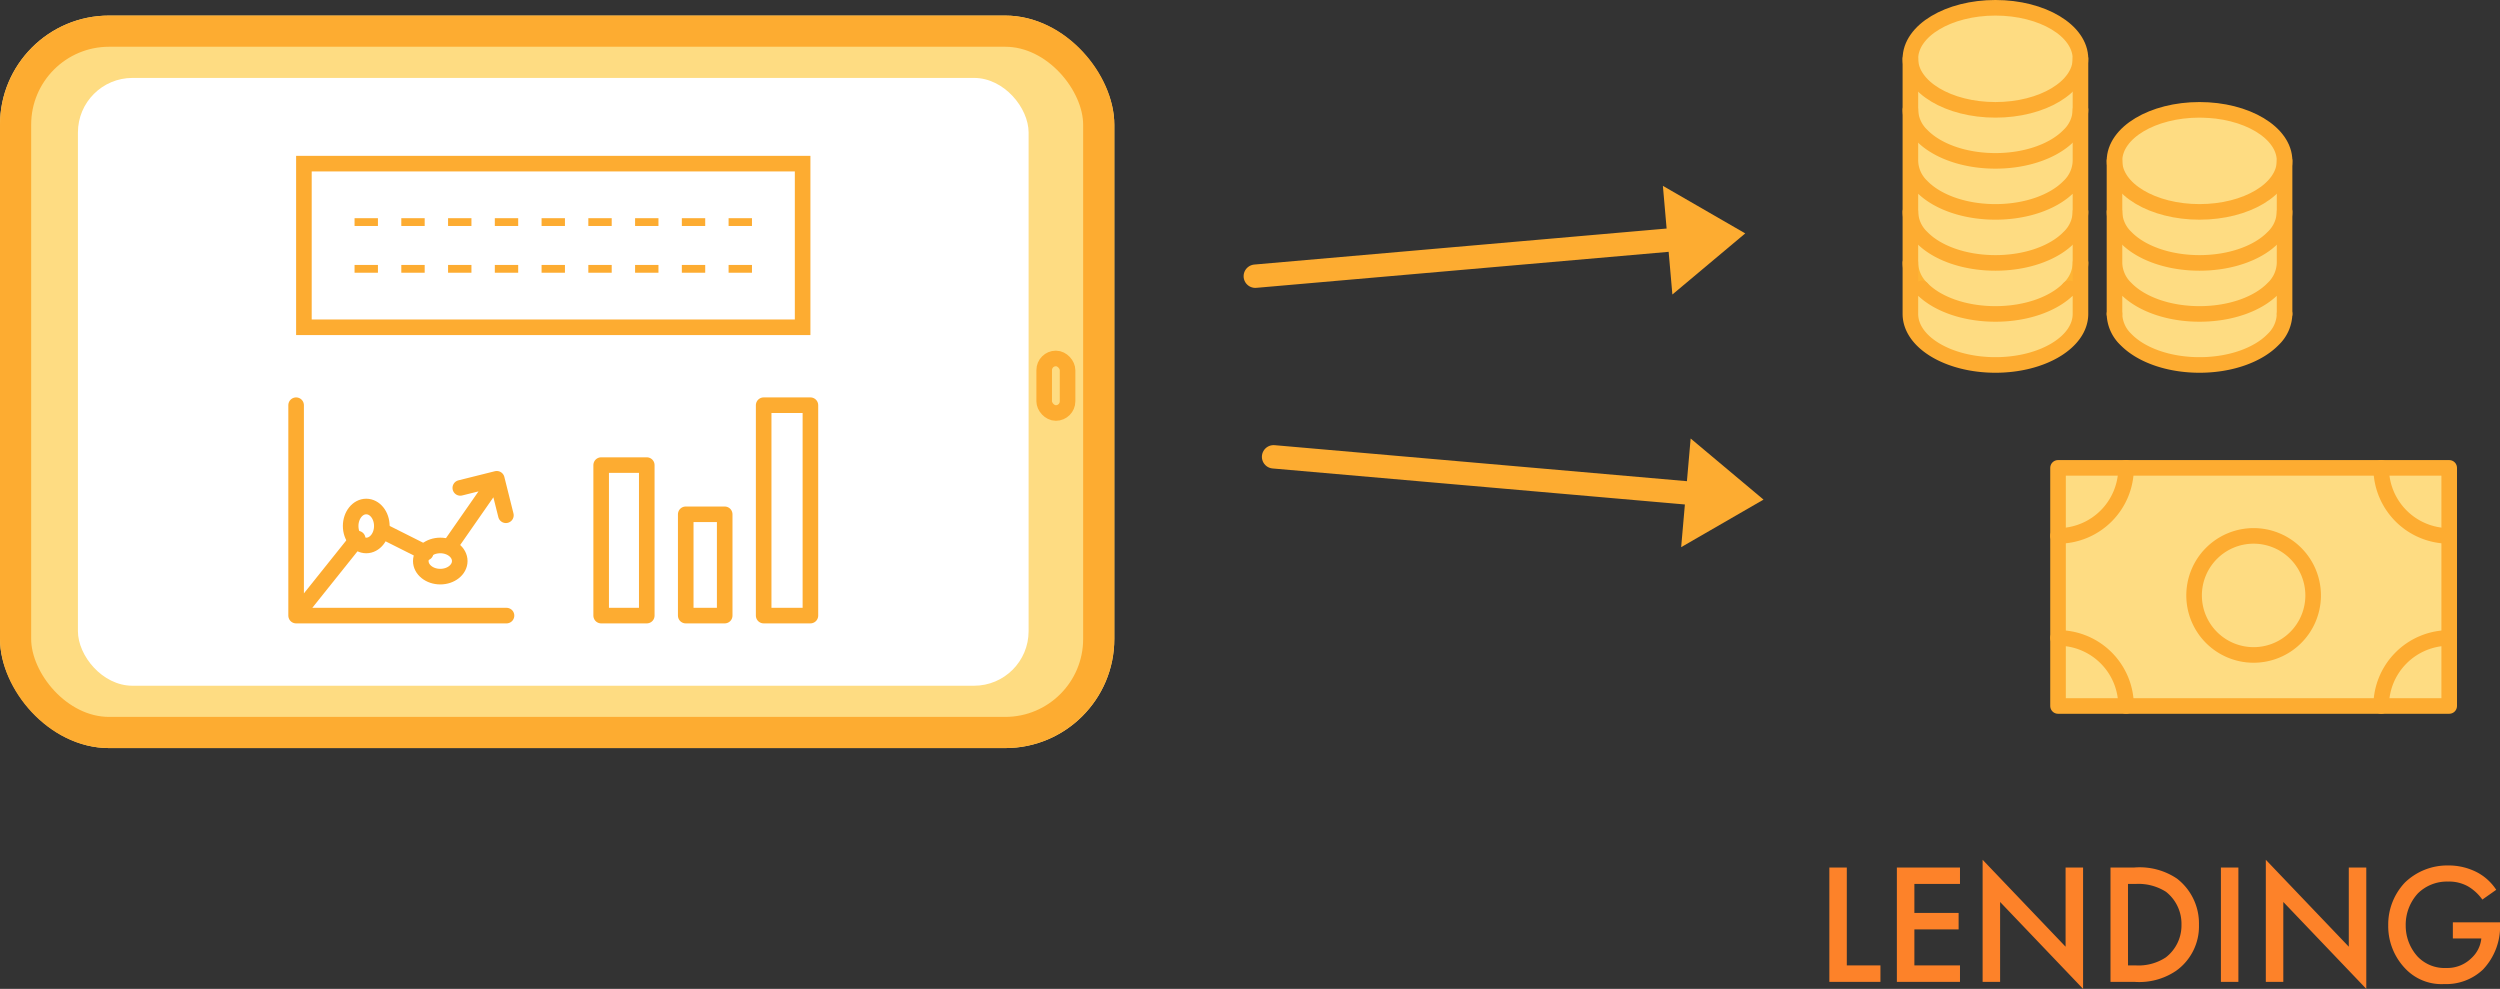 <svg xmlns="http://www.w3.org/2000/svg" width="320.824" height="126.902"><rect width="100%" height="100%" fill="#333333" stroke="none"/><defs><style>.a{fill:#fedc82}.c,.j,.n{fill:none}.c,.j{stroke:#fdac31;stroke-linecap:round;stroke-width:2px;stroke-linejoin:round}.j{stroke-width:3px}.k{fill:#fdac31}.m{stroke:none}</style></defs><path class="a" d="M264.106 60.041h50.2v30.557h-50.2z"/><path d="M7.639 0A7.639 7.639 0 1 1 0 7.639 7.639 7.639 0 0 1 7.639 0z" transform="translate(281.567 68.771)" style="stroke-width:2px;stroke-linecap:round;stroke:#fdac31;fill:none"/><path class="c" d="M264.106 60.041h50.2v30.557h-50.2z"/><path class="c" d="M305.576 60.041a8.728 8.728 0 0 0 8.731 8.73m-8.731 21.827a8.728 8.728 0 0 1 8.731-8.73m-50.201-13.097a8.728 8.728 0 0 0 8.731-8.73m-8.731 21.826a8.728 8.728 0 0 1 8.731 8.73"/><g transform="translate(245.16 1)"><path class="a" d="M.009 39.557A1 1 0 0 1-.16 39V7a1 1 0 0 1 .161-.545C.083 2.881 4.937-.001 10.913-.001c6.027 0 10.913 2.931 10.913 6.548q0 .124-.008.247a1 1 0 0 1 .021.205v32a1 1 0 0 1-.042.287h.028c0 3.624-4.89 6.548-10.913 6.548C5.04 45.835.24 43.054.009 39.557zm25.992 1.769a.994.994 0 0 1-.161-.544V19.167a.994.994 0 0 1 .16-.542v-.074c0-2.512 4.886-4.548 10.913-4.548s10.913 2.036 10.913 4.548a1.944 1.944 0 0 1-.029.332 1 1 0 0 1 .042.288v21.615a.994.994 0 0 1-.137.5h.123c0 2.516-4.89 4.549-10.913 4.549-5.992.001-10.862-2.011-10.911-4.509z"/><path class="c" d="M0 26.191a4.663 4.663 0 0 0 1.462 3.274c1.9 1.964 5.413 3.274 9.451 3.274s7.552-1.309 9.451-3.274a4.663 4.663 0 0 0 1.462-3.274"/><path d="M21.827 32.739a4.663 4.663 0 0 1-1.462 3.274m-18.903 0A4.663 4.663 0 0 1 0 32.739" style="stroke:#feb433;stroke-linejoin:round;stroke-width:2px;stroke-linecap:round;fill:none"/><path class="c" d="M0 13.096a4.662 4.662 0 0 0 1.462 3.274c1.9 1.964 5.413 3.274 9.451 3.274s7.552-1.309 9.451-3.274a4.663 4.663 0 0 0 1.462-3.274"/><ellipse class="c" cx="10.913" cy="6.548" rx="10.913" ry="6.548"/><path class="c" d="M0 19.644a4.663 4.663 0 0 0 1.462 3.274c1.9 1.964 5.413 3.274 9.451 3.274s7.552-1.31 9.451-3.274a4.663 4.663 0 0 0 1.462-3.274M0 39.287c0 3.623 4.889 6.548 10.913 6.548s10.913-2.925 10.913-6.548M1.462 36.013c1.9 1.964 5.413 3.274 9.451 3.274s7.552-1.309 9.451-3.274m1.462 3.274V6.548M0 39.287V6.548m26.191 32.739a4.662 4.662 0 0 0 1.462 3.274c1.9 1.964 5.413 3.274 9.451 3.274s7.552-1.31 9.451-3.274a4.662 4.662 0 0 0 1.463-3.274M26.191 26.191a4.662 4.662 0 0 0 1.462 3.274c1.9 1.964 5.413 3.274 9.451 3.274s7.552-1.309 9.451-3.274a4.662 4.662 0 0 0 1.463-3.274"/><ellipse class="c" cx="10.913" cy="6.548" rx="10.913" ry="6.548" transform="translate(26.192 13.096)"/><path class="c" d="M26.191 32.739a4.662 4.662 0 0 0 1.462 3.274c1.9 1.964 5.413 3.274 9.451 3.274s7.552-1.309 9.451-3.274a4.662 4.662 0 0 0 1.463-3.274m0-13.095v19.644M26.192 19.644v19.644"/></g><g transform="translate(-252 -6336)"><rect class="a" width="143" height="94" rx="14" transform="translate(252 6338)"/><rect width="122" height="78" rx="7" transform="translate(262 6346)" style="fill:#fff"/><g transform="translate(385 6381)" style="stroke-width:2px;stroke:#fdac31;fill:none"><rect class="m" width="5" height="9" rx="2.5"/><rect class="n" x="1" y="1" width="3" height="7" rx="1.5"/></g><g transform="translate(252 6338)" style="stroke-width:4px;stroke:#fdac31;fill:none"><rect class="m" width="143" height="94" rx="14"/><rect class="n" x="2" y="2" width="139" height="90" rx="12"/></g><path class="c" d="M340 6402h5v13h-5zm-10.853-6.314H335V6415h-5.853zm20.853-7.687h6v27h-6z"/><g transform="translate(290 6388.168)"><ellipse class="c" cx="2" cy="2.5" rx="2" ry="2.5" transform="translate(7 12.832)"/><ellipse class="c" cx="2.5" cy="2" rx="2.5" ry="2" transform="translate(16 17.831)"/><path class="c" d="m25.751 9.274-5.899 8.475m-3.219 1.018-5.174-2.599m-3.558.784L0 26.831m0-27v27m27 .001H0m21.069-16.387 4.682-1.171 1.171 4.682"/></g><g style="fill:#fff;stroke-width:2px;stroke:#fdac31"><path class="m" d="M290 6356h66v23h-66z"/><path class="n" d="M291 6357h64v21h-64z"/></g><path d="M297.5 6364.5h51.33m-51.33 6h51.33" style="stroke-dasharray:3 3;stroke:#fdac31;fill:none"/></g><path class="j" d="m214.33 30.794-53.238 4.65"/><path class="k" d="m223.966 29.952-9.351 7.842-1.218-13.944z"/><path class="j" d="m216.676 63.273-53.238-4.65"/><path class="k" d="m226.312 64.115-10.569 6.102 1.218-13.944z"/><path d="M1.76-14.674V0h6.556v-2.112H4v-12.562zm16.764 0h-8.1V0h8.1v-2.112h-5.852v-4.62h5.676v-2.112h-5.676v-3.718h5.852zM23.672 0v-10.252L34.32.9v-15.574h-2.244V-4.51L21.428-15.664V0zM37.84-14.674V0h3.036a8.421 8.421 0 0 0 5.368-1.408 7 7 0 0 0 2.948-5.918 7.264 7.264 0 0 0-2.816-5.918 8.546 8.546 0 0 0-5.456-1.43zm2.244 2.112h.968a6.573 6.573 0 0 1 3.916 1.012 5.229 5.229 0 0 1 1.98 4.224 5.174 5.174 0 0 1-2 4.18 6.354 6.354 0 0 1-3.894 1.034h-.968zm11.924-2.112V0h2.244v-14.674zM60.016 0v-10.252L70.664.9v-15.574H68.42V-4.51L57.772-15.664V0zm21.758-5.566h3.652a3.934 3.934 0 0 1-1.232 2.486 4.409 4.409 0 0 1-3.278 1.3 4.766 4.766 0 0 1-3.674-1.474 5.9 5.9 0 0 1-1.518-3.982 5.947 5.947 0 0 1 1.562-4.114 5.294 5.294 0 0 1 3.872-1.518 4.943 4.943 0 0 1 2.6.638 5.98 5.98 0 0 1 1.8 1.672l1.782-1.254a6.67 6.67 0 0 0-2.376-2.2 7.938 7.938 0 0 0-3.828-.924 7.818 7.818 0 0 0-5.522 2.2A7.834 7.834 0 0 0 73.48-7.26a7.853 7.853 0 0 0 2.178 5.544 6.394 6.394 0 0 0 4.994 2 6.861 6.861 0 0 0 4.994-1.87 8.01 8.01 0 0 0 2.178-5.94v-.11h-6.05z" transform="translate(233 126)" style="fill:#fd8229"/></svg>